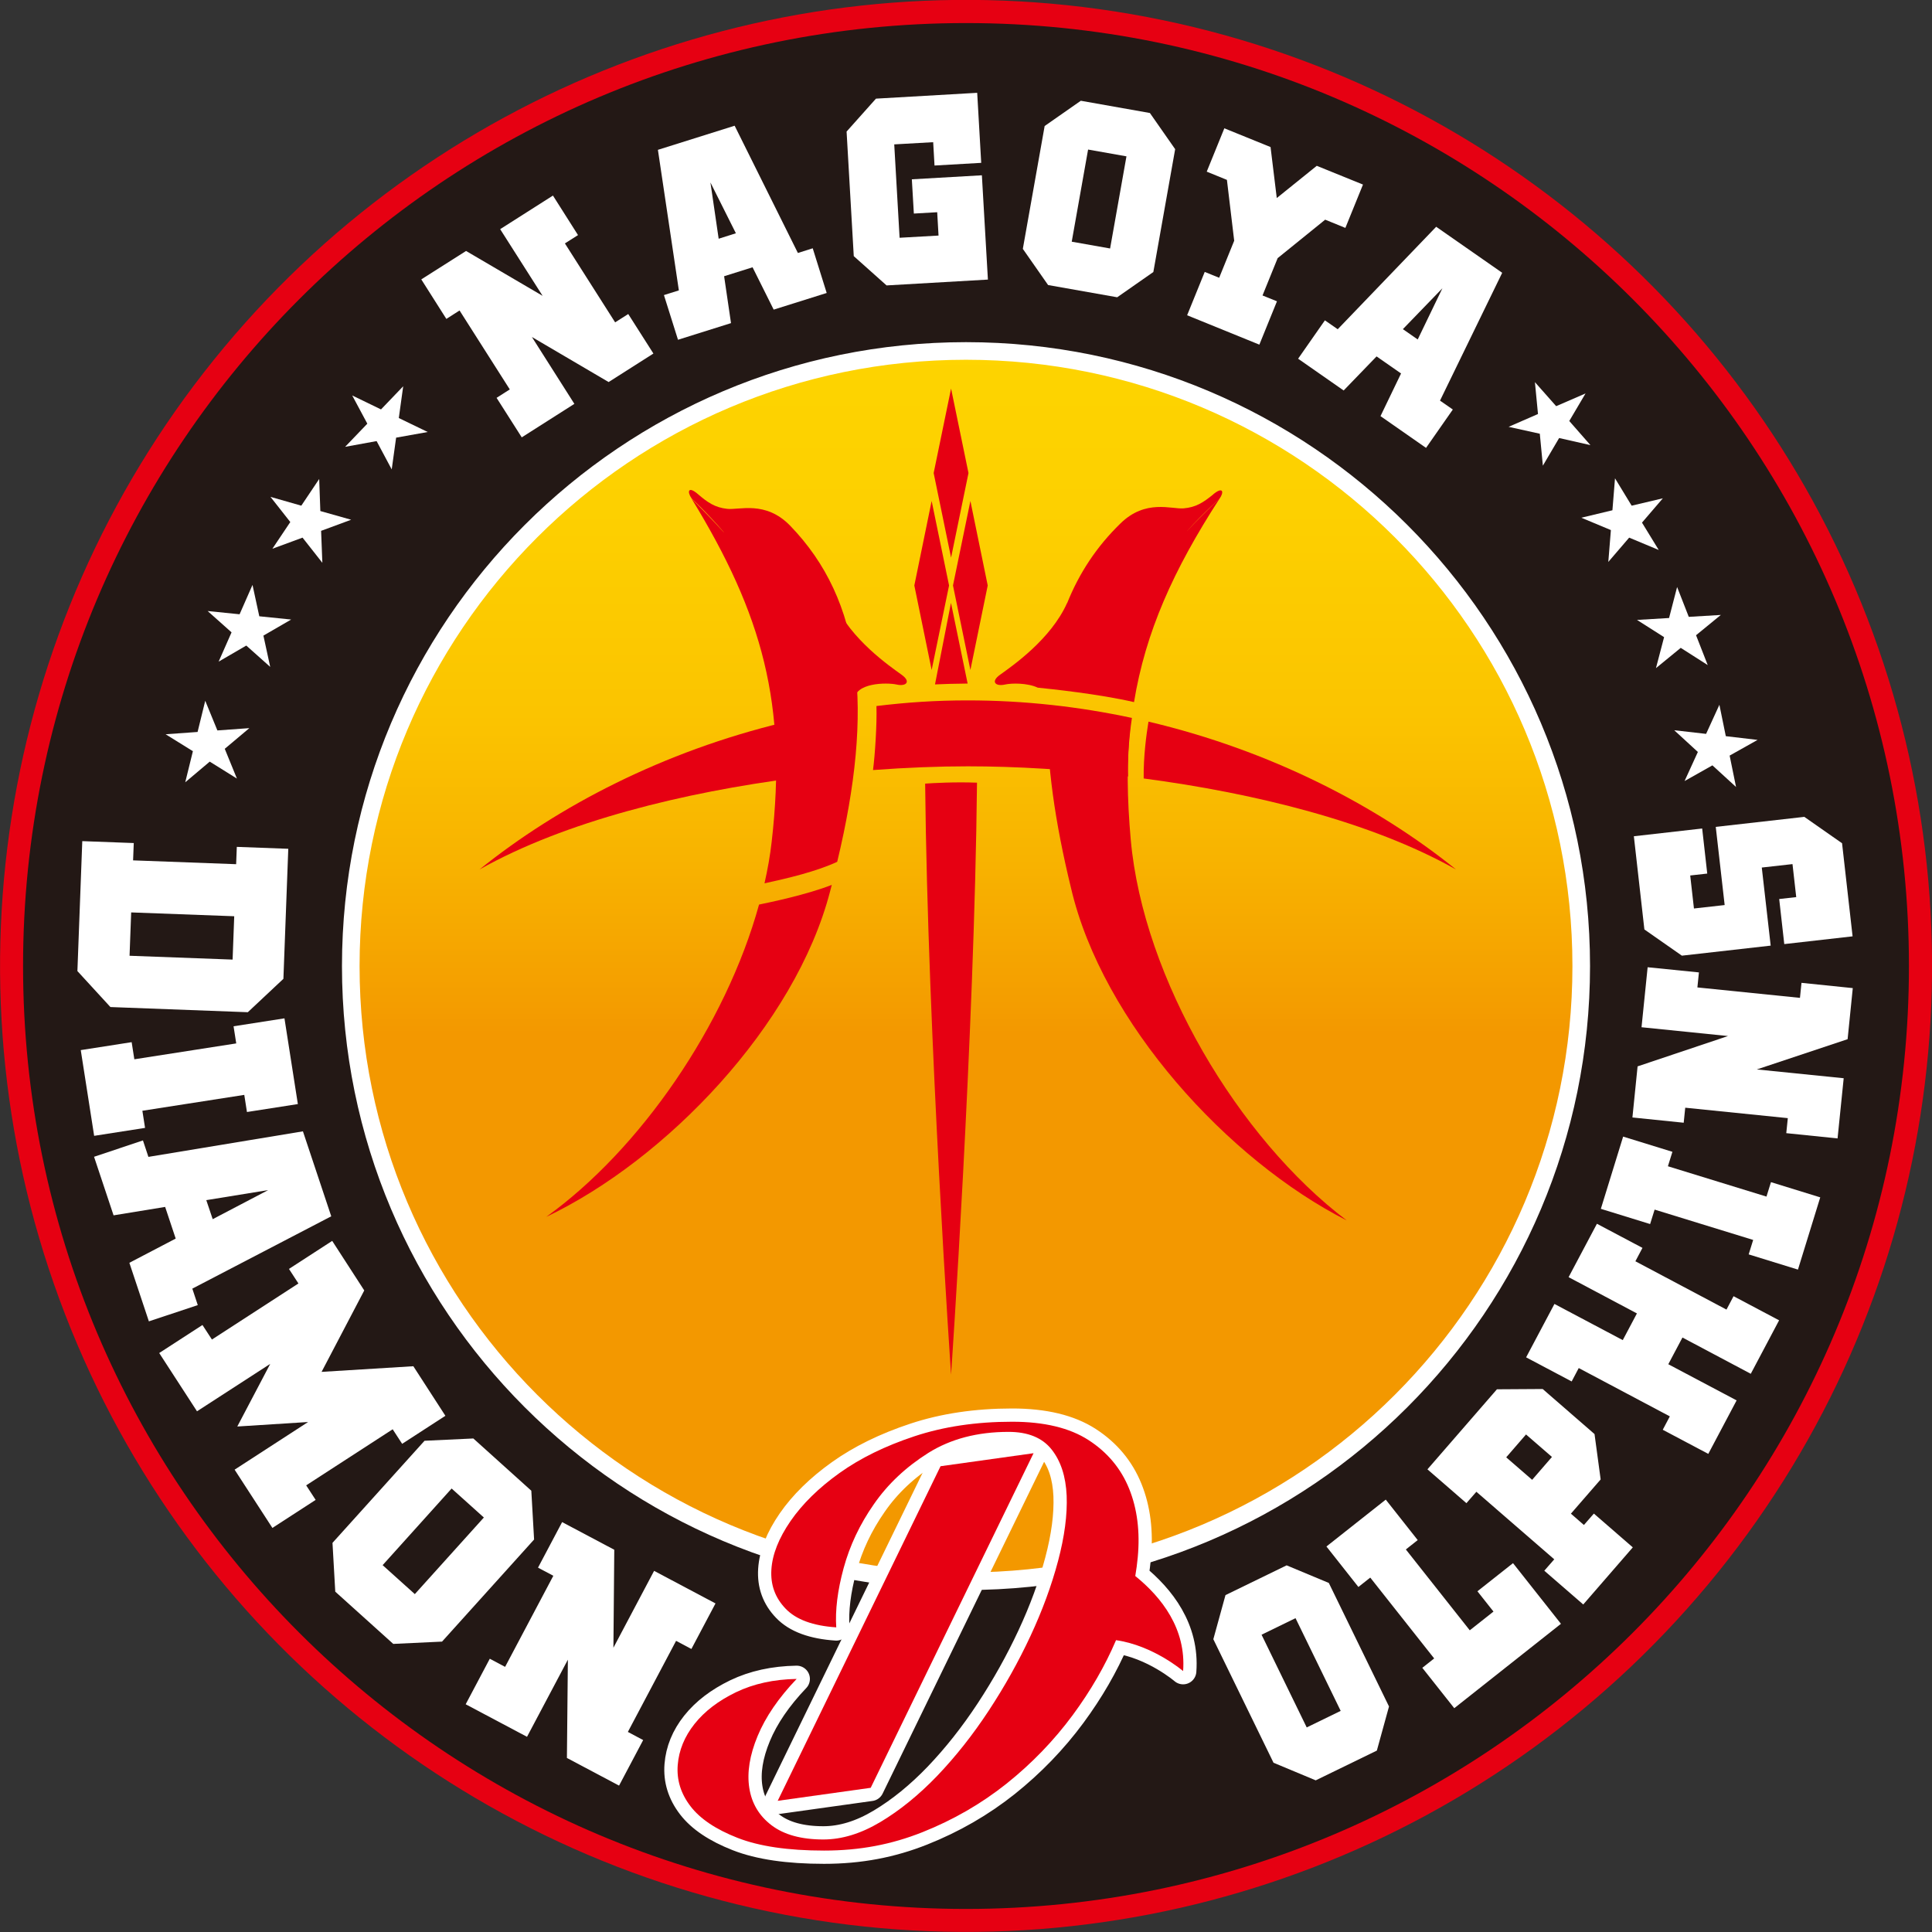<?xml version="1.0" encoding="UTF-8"?>
<svg id="_レイヤー_2" data-name="レイヤー 2" xmlns="http://www.w3.org/2000/svg" xmlns:xlink="http://www.w3.org/1999/xlink" viewBox="0 0 201.92 201.92">
  <rect x="0" y="0" width="201.92" height="201.92" fill="#333333" stroke="none"/>
  <defs>
    <style>
      .cls-1 {
        stroke-linecap: round;
        stroke-linejoin: round;
        stroke-width: 2.77px;
      }

      .cls-1, .cls-2 {
        stroke: #fff;
      }

      .cls-1, .cls-3 {
        fill: #fff;
      }

      .cls-2 {
        fill: url(#_新規グラデーションスウォッチ_1);
        stroke-miterlimit: 10;
        stroke-width: 1.84px;
      }

      .cls-4 {
        fill: #231815;
      }

      .cls-5 {
        fill: #e60012;
      }
    </style>
    <linearGradient id="_新規グラデーションスウォッチ_1" data-name="新規グラデーションスウォッチ 1" x1="100.96" y1="241.92" x2="100.96" y2="-62.26" gradientUnits="userSpaceOnUse">
      <stop offset="0" stop-color="#f39800"/>
      <stop offset=".44" stop-color="#f39800"/>
      <stop offset=".45" stop-color="#f49d00"/>
      <stop offset=".5" stop-color="#f8b300"/>
      <stop offset=".55" stop-color="#fbc400"/>
      <stop offset=".62" stop-color="#fdd000"/>
      <stop offset=".72" stop-color="#fed700"/>
      <stop offset="1" stop-color="#ffd900"/>
    </linearGradient>
  </defs>
  <g id="_レイヤー_1-2" data-name="レイヤー 1">
    <g>
      <circle class="cls-5" cx="100.96" cy="100.96" r="100.96" transform="translate(-29.59 43.15) rotate(-21.12)"/>
      <path class="cls-4" d="M199.51,100.96c0,54.43-44.13,98.55-98.55,98.55S2.41,155.39,2.41,100.96,46.53,2.41,100.96,2.41s98.55,44.12,98.55,98.55Z"/>
      <path class="cls-2" d="M165.26,100.97c0,35.5-28.78,64.29-64.3,64.29s-64.3-28.8-64.3-64.29,28.78-64.29,64.3-64.29,64.3,28.78,64.3,64.29Z"/>
      <g>
        <path class="cls-5" d="M87.21,63.01c1.71,3.82,5.77,6.61,7.02,7.51,1.01.72.49,1.25-.53,1.02-1.02-.22-4.41-.21-4.41,1.66"/>
        <path class="cls-5" d="M81.89,75.51c-12.54,3.02-23.53,8.72-31.77,15.36,8.95-5.04,21.38-8.07,33.1-9.58-.43-1.91-.88-3.87-1.33-5.78Z"/>
        <polygon class="cls-5" points="99.4 58.28 97.58 49.44 99.4 40.61 101.22 49.44 99.4 58.28"/>
        <polygon class="cls-5" points="97.37 70.02 95.56 61.19 97.37 52.36 99.19 61.19 97.37 70.02"/>
        <polygon class="cls-5" points="101.42 70.02 99.6 61.19 101.42 52.36 103.23 61.19 101.42 70.02"/>
        <path class="cls-5" d="M124,55.58c1.1-1.14,2.24-2.29,3.45-3.44,0,0-1.61,1.41-3.45,3.44Z"/>
        <path class="cls-5" d="M75.63,55.62c-1.06-1.17-2.18-2.33-3.36-3.52,7.41,12.11,10.03,21.53,8.38,35.88-.16,1.43-.42,2.88-.75,4.34,2.43-.53,5.41-1.23,7.6-2.25,3.85-16.02,2.7-27.28-4.94-35.15-2.57-2.63-5.31-1.59-6.57-1.74-1.27-.14-2.03-.66-3.05-1.54-1.02-.88-1.15-.25-.66.45,0,0,1.56,1.44,3.36,3.52Z"/>
        <path class="cls-5" d="M102.13,78.91c0-.56,0-1.12,0-1.68,0-1.01,0-1.98-.01-2.93-2.33,0-4.42.08-5.45.14,0,.91,0,1.83,0,2.79v1.81c1.09-.06,3.14-.14,5.47-.14Z"/>
        <path class="cls-5" d="M101.13,71.44l-1.74-8.43-1.67,8.52c.97-.04,1.95-.08,3.41-.09Z"/>
        <path class="cls-5" d="M118.18,87.78c-.39-4.36-.44-8.29-.05-11.93-2.91-.61-6.52-1.1-8.67-1.39-.07,5.32.78,11.4,2.48,18.37h0c3.28,14.05,16.43,28.44,28.81,34.72-11.32-8.56-21.27-25.28-22.57-39.78Z"/>
        <path class="cls-5" d="M118.29,75.03c-5.47-1.17-11.22-1.83-17.14-1.83-3.34,0-6.34.2-9.55.59.06,1.91-.15,5.12-.36,6.69,3.55-.26,6.83-.39,9.92-.39,4.98,0,10.75.33,16.74,1.06-.06-1.37.04-3.71.4-6.12Z"/>
        <path class="cls-5" d="M126.8,51.67c-1.05.86-1.82,1.35-3.09,1.46-1.27.11-3.98-1-6.61,1.58-2.48,2.41-4.31,5.18-5.57,8.33v-.03c-1.7,3.82-5.76,6.61-7.01,7.51-1.01.72-.49,1.25.53,1.02.67-.15,2.33-.18,3.41.33,1.3.13,6.4.66,10.06,1.51,1.2-7.31,4.1-13.79,8.93-21.25-1.21,1.15-2.36,2.3-3.45,3.44,1.84-2.04,3.45-3.44,3.45-3.44.5-.69.39-1.32-.65-.47Z"/>
        <path class="cls-5" d="M120.03,75.43c-.22,1.34-.53,3.64-.5,5.93,11.59,1.53,23.8,4.53,32.64,9.51-8.31-6.71-19.44-12.45-32.14-15.45Z"/>
        <path class="cls-5" d="M96.69,81.89c.27,26.47,2.71,61.78,2.71,61.78,0,0,2.44-35.39,2.71-61.87-2.3-.09-4.61.04-5.42.1Z"/>
        <path class="cls-5" d="M86.94,92.48c-2.6,1.02-6.44,1.82-7.61,2.06-3.48,12.62-12.43,25.59-22.24,32.64,12.54-5.97,26.03-20.03,29.66-34h0c.06-.23.12-.46.18-.69Z"/>
      </g>
      <g>
        <path class="cls-3" d="M8.6,87.91l5.38.2-.07,1.81,10.77.4.07-1.81,5.38.2-.51,13.59-3.72,3.49-14.36-.54-3.45-3.76.51-13.59ZM13.71,95.36l-.17,4.53,10.77.4.17-4.53-10.77-.4Z"/>
        <path class="cls-3" d="M31.13,115.39l-5.32.83-.28-1.79-10.65,1.66.28,1.79-5.32.83-1.4-8.96,5.32-.83.28,1.79,10.65-1.66-.28-1.79,5.32-.83,1.4,8.96Z"/>
        <path class="cls-3" d="M18.36,129.44l-1.1-3.3-5.39.88-2.04-6.12,5.11-1.71.57,1.72,16.15-2.67,2.96,8.88-14.52,7.56.57,1.72-5.11,1.7-2.04-6.12,4.84-2.53ZM21.56,125.43l.67,1.99,5.8-3.04-6.46,1.05Z"/>
        <path class="cls-3" d="M28.28,142.52l-7.69,4.98-3.95-6.09,4.52-2.93.99,1.52,9.04-5.86-.99-1.52,4.52-2.93,3.35,5.18-4.46,8.51,9.59-.59,3.35,5.18-4.52,2.93-.99-1.52-9.04,5.86.99,1.52-4.52,2.93-3.95-6.09,7.68-4.98-7.4.47,3.45-6.56Z"/>
        <path class="cls-3" d="M41.1,171.81l-6.06-5.46-.29-5.1,9.62-10.67,5.1-.24,6.06,5.46.29,5.1-9.62,10.67-5.1.24ZM43.36,166.6l7.21-8-3.37-3.03-7.21,8.01,3.37,3.03Z"/>
        <path class="cls-3" d="M68.37,164.18l6.41,3.4-2.52,4.76-1.6-.85-5.04,9.52,1.6.85-2.52,4.76-5.45-2.89.1-10.27-4.27,8.06-6.41-3.4,2.52-4.76,1.6.85,5.04-9.52-1.6-.85,2.52-4.76,5.45,2.89-.09,10.24,4.25-8.03Z"/>
        <path class="cls-3" d="M143.9,182.96l-6.39,3.11-4.41-1.84-6.29-12.91,1.27-4.61,6.39-3.11,4.41,1.84,6.29,12.91-1.27,4.61ZM140.12,178.81l-4.72-9.69-3.55,1.73,4.72,9.69,3.55-1.73Z"/>
        <path class="cls-3" d="M156.08,168.42l-1.67-2.11,3.72-2.94,5.01,6.34-11.15,8.82-3.34-4.22,1.24-.98-6.68-8.45-1.24.98-3.34-4.23,6.2-4.9,3.34,4.23-1.24.98,6.68,8.45,2.48-1.96Z"/>
        <path class="cls-3" d="M149.2,153.55l7.25-8.35,4.78-.03,5.42,4.71.64,4.74-3.11,3.58,1.36,1.18,1.04-1.19,4.07,3.53-5.18,5.97-4.07-3.53,1.04-1.19-8.14-7.06-1.04,1.19-4.07-3.53ZM160.13,154.66l2.07-2.39-2.71-2.35-2.07,2.39,2.71,2.35Z"/>
        <path class="cls-3" d="M180.44,136.87l.74-1.4,4.76,2.52-2.96,5.59-7.14-3.79-1.48,2.79,7.14,3.78-2.96,5.59-4.76-2.52.74-1.4-9.52-5.05-.74,1.4-4.76-2.52,2.96-5.58,7.14,3.78,1.48-2.79-7.14-3.79,2.96-5.58,4.76,2.52-.74,1.4,9.52,5.05Z"/>
        <path class="cls-3" d="M169.64,118.79l5.15,1.59-.47,1.51,10.3,3.17.47-1.51,5.15,1.59-2.33,7.55-5.15-1.59.47-1.51-10.3-3.17-.47,1.51-5.15-1.59,2.33-7.55Z"/>
        <path class="cls-3" d="M171.56,107.38l.64-6.29,5.36.54-.16,1.57,10.72,1.09.16-1.57,5.36.55-.54,5.34-9.49,3.16,9.08.92-.64,6.29-5.36-.55.16-1.57-10.72-1.09-.16,1.57-5.36-.55.54-5.34,9.45-3.17-9.04-.92Z"/>
        <path class="cls-3" d="M188.6,85.39l3.92,2.74,1.1,9.73-7.14.81-.53-4.71,1.78-.2-.39-3.45-3.21.36.93,8.16-9.28,1.05-3.92-2.74-1.1-9.74,7.14-.81.53,4.71-1.78.2.39,3.45,3.21-.36-.93-8.17,9.28-1.05Z"/>
      </g>
      <g>
        <path class="cls-3" d="M52.29,23.94l5.5-3.5,2.62,4.13-1.37.87,5.25,8.25,1.37-.87,2.63,4.13-4.68,2.98-8.02-4.71,4.44,6.99-5.5,3.5-2.63-4.13,1.38-.88-5.25-8.25-1.38.88-2.62-4.13,4.68-2.97,8,4.69-4.43-6.96Z"/>
        <path class="cls-3" d="M78.67,27.93l-2.99.94.72,4.9-5.54,1.74-1.47-4.67,1.56-.49-2.19-14.69,8.02-2.52,6.61,13.3,1.55-.49,1.46,4.67-5.54,1.74-2.21-4.43ZM75.11,24.95l1.8-.57-2.66-5.31.86,5.88Z"/>
        <path class="cls-3" d="M92.67,29.84l-3.44-3.07-.75-13.02,3.07-3.44,10.58-.61.42,7.32-4.88.28-.14-2.44-4.07.23.56,9.76,4.07-.23-.14-2.44-2.44.14-.21-3.58,7.32-.42.63,10.9-10.58.61Z"/>
        <path class="cls-3" d="M116.77,31.07l-7.23-1.28-2.64-3.78,2.28-12.84,3.78-2.64,7.22,1.28,2.64,3.78-2.28,12.84-3.78,2.64ZM116.02,25.97l1.71-9.63-4.01-.71-1.71,9.63,4.01.71Z"/>
        <path class="cls-3" d="M133.52,27.01l-1.57,3.87,1.51.61-1.84,4.53-7.55-3.07,1.84-4.53,1.51.61,1.57-3.87-.76-6.36-2.11-.86,1.84-4.53,4.83,1.96.65,5.33,4.18-3.37,4.83,1.96-1.84,4.53-2.11-.86-4.98,4.03Z"/>
        <path class="cls-3" d="M146.44,39.04l-2.57-1.79-3.44,3.56-4.76-3.32,2.8-4.01,1.34.93,10.29-10.71,6.9,4.81-6.5,13.36,1.34.93-2.8,4.01-4.76-3.32,2.15-4.46ZM146.62,34.4l1.55,1.08,2.58-5.35-4.13,4.27Z"/>
      </g>
      <g>
        <polygon class="cls-3" points="183.69 77.33 180.37 76.94 179.7 73.66 178.31 76.7 174.98 76.32 177.45 78.59 176.06 81.63 178.97 79.99 181.44 82.25 180.77 78.97 183.69 77.33"/>
        <polygon class="cls-3" points="165.71 41.12 162.64 42.45 160.42 39.94 160.74 43.27 157.67 44.61 160.93 45.33 161.25 48.67 162.95 45.78 166.22 46.52 164.01 44 165.71 41.12"/>
        <polygon class="cls-3" points="173.79 52.08 170.53 52.85 168.79 49.99 168.52 53.33 165.27 54.11 168.36 55.4 168.09 58.73 170.27 56.19 173.36 57.48 171.61 54.62 173.79 52.08"/>
        <polygon class="cls-3" points="179.85 64.27 176.5 64.47 175.28 61.35 174.44 64.59 171.09 64.79 173.92 66.59 173.07 69.83 175.66 67.71 178.48 69.51 177.26 66.39 179.85 64.27"/>
      </g>
      <g>
        <polygon class="cls-3" points="17.31 76.74 20.65 76.5 21.45 73.24 22.72 76.34 26.06 76.1 23.49 78.26 24.76 81.37 21.92 79.6 19.36 81.76 20.16 78.51 17.31 76.74"/>
        <polygon class="cls-3" points="36.81 41.33 39.82 42.79 42.14 40.37 41.68 43.69 44.7 45.15 41.4 45.74 40.94 49.06 39.36 46.1 36.07 46.7 38.39 44.28 36.81 41.33"/>
        <polygon class="cls-3" points="28.27 51.93 31.49 52.85 33.36 50.06 33.48 53.41 36.7 54.32 33.56 55.48 33.69 58.82 31.62 56.19 28.47 57.35 30.34 54.56 28.27 51.93"/>
        <polygon class="cls-3" points="21.7 63.86 25.04 64.2 26.39 61.13 27.1 64.41 30.43 64.75 27.53 66.43 28.24 69.7 25.74 67.47 22.85 69.15 24.2 66.09 21.7 63.86"/>
      </g>
      <g>
        <path class="cls-1" d="M118.65,164.73c.11-.66.2-1.31.26-1.96.25-2.68-.05-5.08-.9-7.18-.85-2.1-2.26-3.8-4.24-5.08-1.98-1.28-4.64-1.92-7.99-1.92-3.76,0-7.16.51-10.21,1.52-3.05,1.01-5.66,2.29-7.83,3.84-2.17,1.55-3.87,3.22-5.11,5.01-1.24,1.8-1.91,3.49-2.01,5.08-.1,1.59.39,2.95,1.49,4.09,1.09,1.14,2.86,1.79,5.29,1.95-.12-1.77.13-3.84.77-6.19.64-2.35,1.69-4.58,3.16-6.68,1.46-2.11,3.36-3.89,5.69-5.36,2.33-1.46,5.13-2.2,8.39-2.2,2.02,0,3.52.61,4.49,1.83.97,1.22,1.49,2.83,1.58,4.83.08,2-.22,4.28-.9,6.84-.68,2.56-1.64,5.17-2.88,7.83-1.24,2.66-2.69,5.26-4.36,7.8-1.67,2.54-3.47,4.81-5.38,6.81-1.92,2-3.9,3.61-5.94,4.83-2.04,1.22-4.03,1.83-5.97,1.83-2.31,0-4.12-.5-5.42-1.49-1.3-.99-2.07-2.29-2.32-3.9-.25-1.61.04-3.42.87-5.42.83-2,2.19-3.99,4.08-5.97-2.39.04-4.51.51-6.34,1.39-1.84.89-3.28,1.99-4.33,3.31-1.05,1.32-1.64,2.76-1.76,4.3-.12,1.55.32,2.98,1.33,4.3,1.01,1.32,2.65,2.42,4.92,3.31,2.27.89,5.28,1.33,9.04,1.33s7.06-.64,10.28-1.92c3.22-1.28,6.15-2.97,8.79-5.07,2.64-2.11,4.95-4.5,6.93-7.18,1.88-2.55,3.38-5.15,4.52-7.82,3.91.56,7.01,3.23,7.01,3.23.33-4.42-2.24-7.7-4.98-9.92Z"/>
        <polygon class="cls-1" points="108.02 151.88 98.3 153.24 81.28 188.21 91 186.85 108.02 151.88"/>
      </g>
      <path class="cls-3" d="M98.59,151.87s2.51-1.62,4.57-1.62,4.28.44,4.28.44l-2.21,1.33-6.19.44-.44-.59Z"/>
      <g>
        <path class="cls-5" d="M118.65,164.73c.11-.66.2-1.31.26-1.96.25-2.68-.05-5.08-.9-7.18-.85-2.1-2.26-3.8-4.24-5.08-1.98-1.28-4.64-1.92-7.99-1.92-3.76,0-7.16.51-10.21,1.52-3.05,1.01-5.66,2.29-7.83,3.84-2.17,1.55-3.87,3.22-5.11,5.01-1.24,1.8-1.91,3.49-2.01,5.08-.1,1.59.39,2.95,1.49,4.09,1.09,1.14,2.86,1.79,5.29,1.95-.12-1.77.13-3.84.77-6.19.64-2.35,1.69-4.58,3.16-6.68,1.46-2.11,3.36-3.89,5.69-5.36,2.33-1.46,5.13-2.2,8.39-2.2,2.02,0,3.52.61,4.49,1.83.97,1.22,1.49,2.83,1.58,4.83.08,2-.22,4.28-.9,6.84-.68,2.56-1.64,5.17-2.88,7.83-1.24,2.66-2.69,5.26-4.36,7.8-1.67,2.54-3.47,4.81-5.38,6.81-1.92,2-3.9,3.61-5.94,4.83-2.04,1.22-4.03,1.83-5.97,1.83-2.31,0-4.12-.5-5.42-1.49-1.3-.99-2.07-2.29-2.32-3.9-.25-1.61.04-3.42.87-5.42.83-2,2.19-3.99,4.08-5.97-2.39.04-4.51.51-6.34,1.39-1.84.89-3.28,1.99-4.33,3.31-1.05,1.32-1.64,2.76-1.76,4.3-.12,1.55.32,2.98,1.33,4.3,1.01,1.32,2.65,2.42,4.92,3.31,2.27.89,5.28,1.33,9.04,1.33s7.06-.64,10.28-1.92c3.22-1.28,6.15-2.97,8.79-5.07,2.64-2.11,4.95-4.5,6.93-7.18,1.88-2.55,3.38-5.15,4.52-7.82,3.91.56,7.01,3.23,7.01,3.23.33-4.42-2.24-7.7-4.98-9.92Z"/>
        <polygon class="cls-5" points="108.02 151.88 98.3 153.24 81.28 188.21 91 186.85 108.02 151.88"/>
      </g>
    </g>
  </g>
</svg>